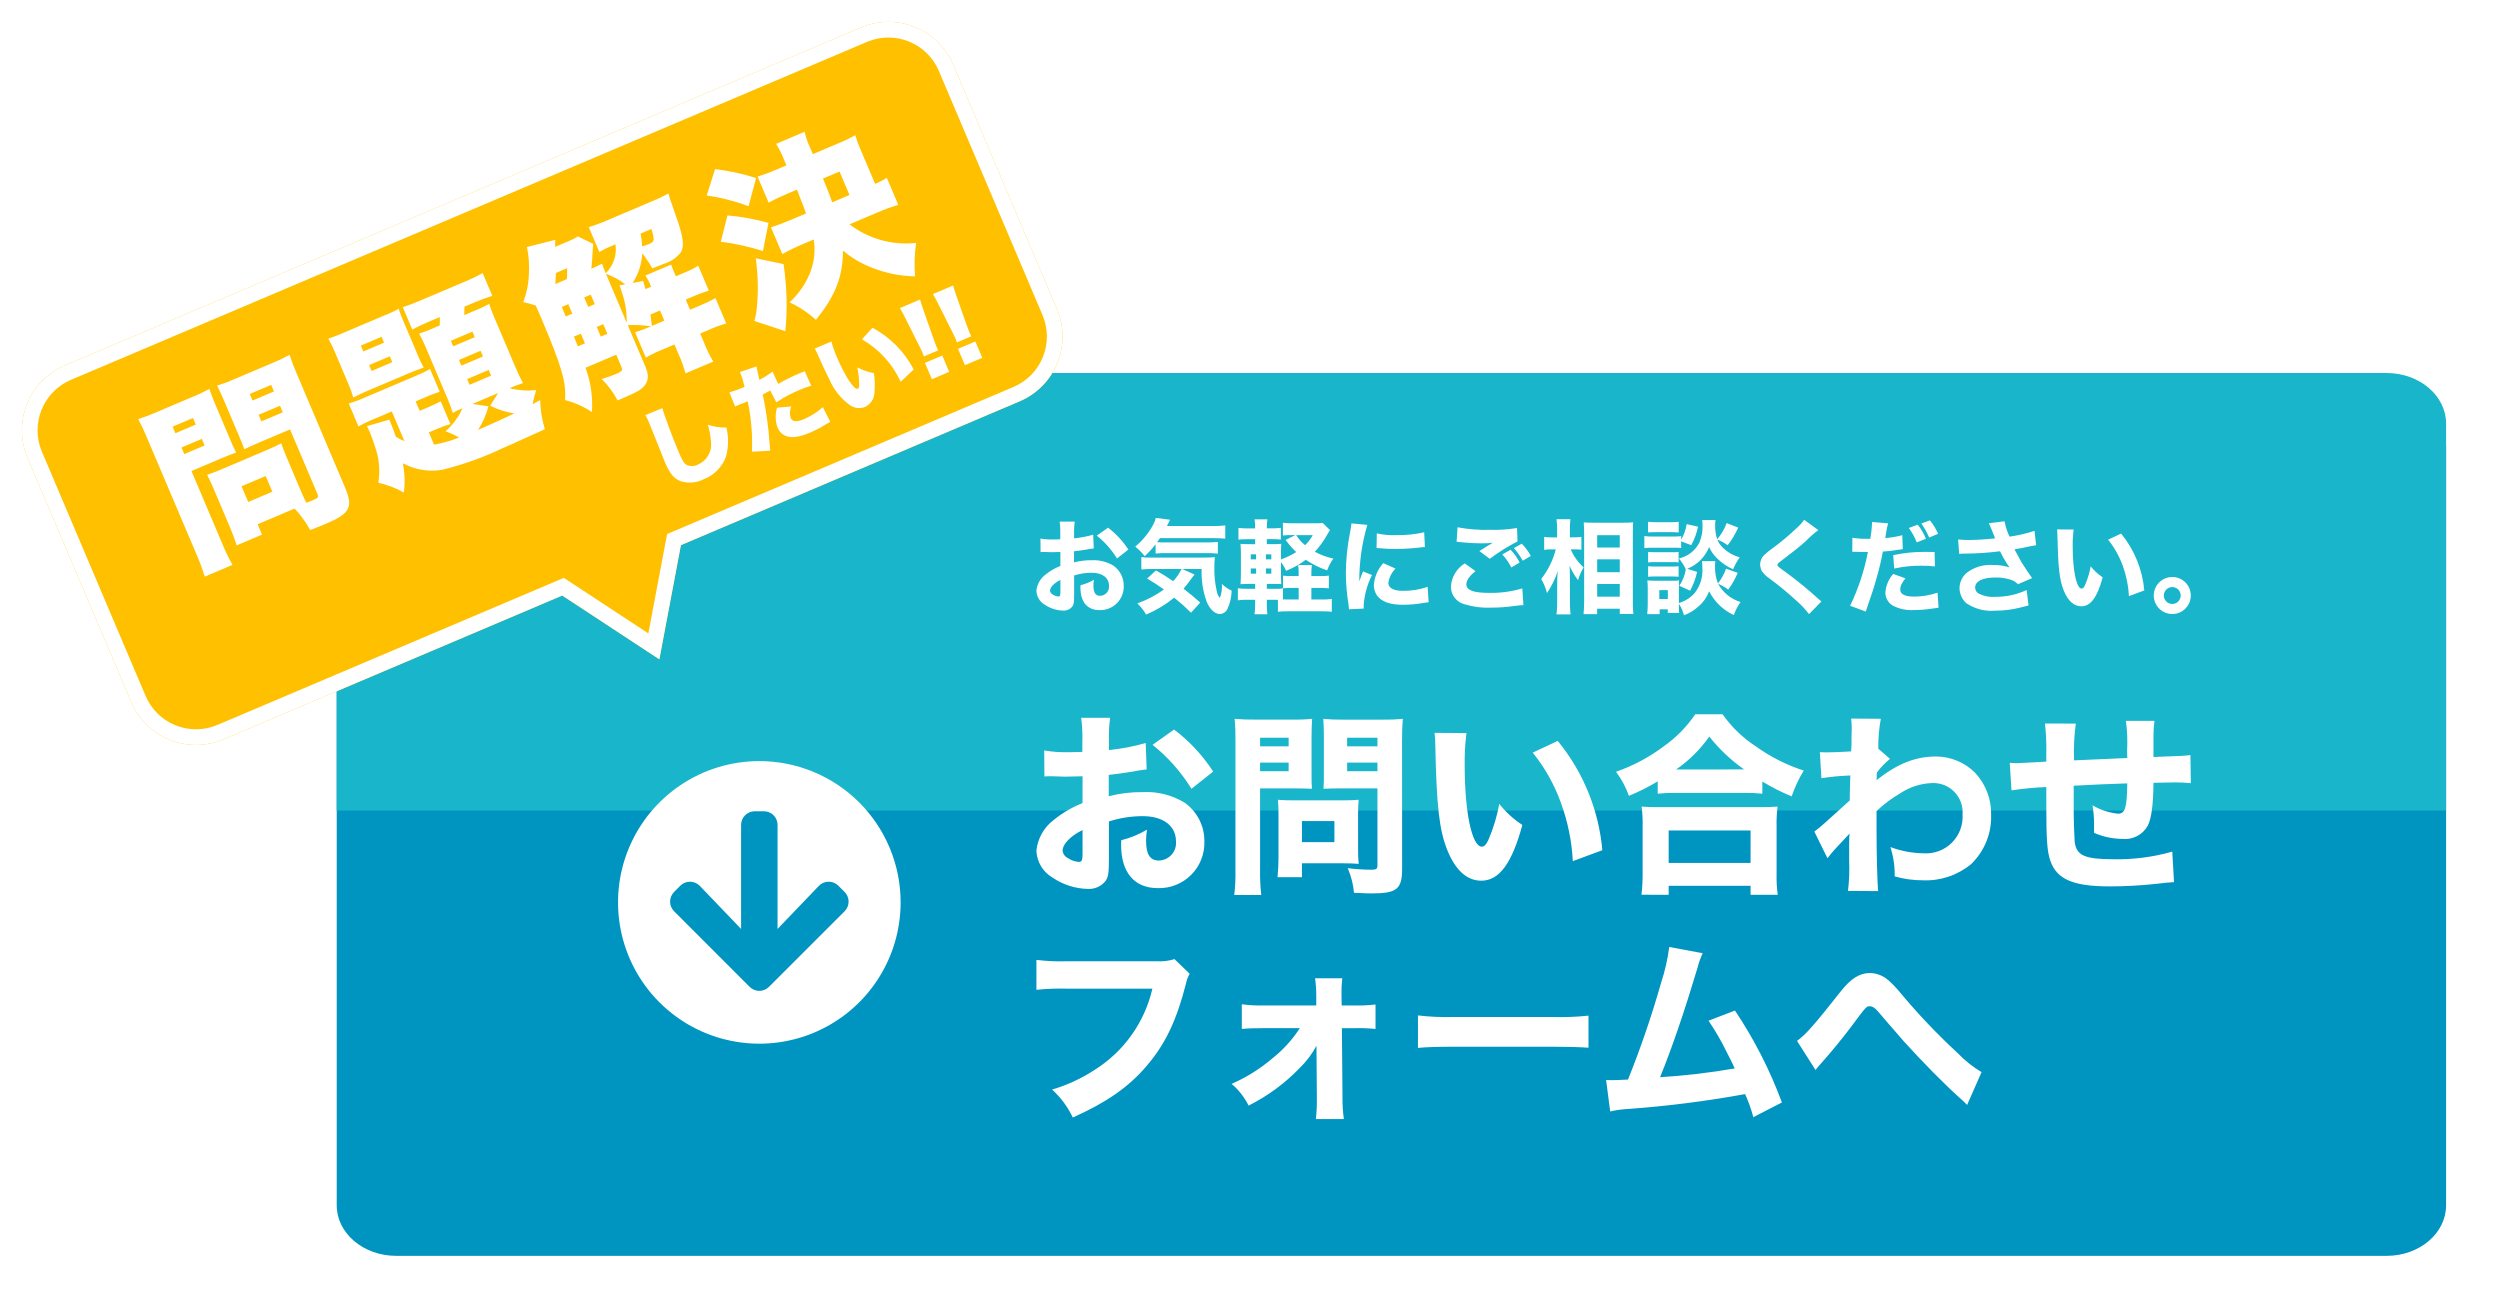 <svg width="320" height="167" viewBox="0 0 320 167" fill="none" xmlns="http://www.w3.org/2000/svg">
<g clip-path="url(#clip0_3_10)">
<g filter="url(#filter0_d_3_10)">
<path d="M50.706 47.748H305.494C309.695 47.748 313.1 50.648 313.1 54.219V151.278C313.1 154.852 309.695 157.749 305.494 157.749H50.706C46.505 157.748 43.1 154.848 43.1 151.277V54.219C43.1 50.648 46.505 47.748 50.706 47.748Z" fill="#0095C1"/>
</g>
<path fill-rule="evenodd" clip-rule="evenodd" d="M305.494 47.748H50.706C46.505 47.748 43.1 50.648 43.1 54.219V103.748H313.1V54.219C313.1 50.648 309.695 47.748 305.494 47.748Z" fill="#18B5CB"/>
<g filter="url(#filter1_d_3_10)">
<path d="M139.93 67.442C139.13 67.672 138.311 67.829 137.483 67.911V67.273C137.467 66.769 137.493 66.264 137.561 65.763H135.638C135.708 66.298 135.734 66.838 135.716 67.377V68.028C135.63 68.042 135.543 68.046 135.456 68.041C134.974 68.054 134.935 68.054 134.818 68.054C134.269 68.068 133.72 68.028 133.178 67.937L133.191 69.668C133.334 69.655 133.451 69.655 133.516 69.655H133.737C134.414 69.681 134.437 69.681 134.557 69.681C134.726 69.681 135.078 69.668 135.729 69.655V71.438C135.039 71.713 134.394 72.089 133.816 72.554C133.49 72.799 133.219 73.108 133.02 73.463C132.82 73.818 132.697 74.21 132.657 74.615C132.672 74.984 132.78 75.342 132.971 75.657C133.162 75.972 133.43 76.233 133.75 76.415C134.436 76.879 135.241 77.135 136.068 77.154C136.296 77.17 136.525 77.13 136.734 77.037C136.944 76.944 137.127 76.801 137.268 76.62C137.45 76.36 137.489 76.086 137.489 75.11V72.662C138.217 72.429 138.977 72.311 139.741 72.311C141.108 72.311 141.954 72.962 141.954 73.99C141.968 74.15 141.949 74.31 141.899 74.462C141.849 74.614 141.768 74.754 141.662 74.873C141.556 74.993 141.426 75.089 141.281 75.156C141.136 75.224 140.979 75.261 140.819 75.265C140.219 75.265 139.96 74.865 139.96 73.924C139.96 73.684 139.981 73.445 140.025 73.208C139.489 73.524 138.911 73.76 138.307 73.908C138.298 73.999 138.293 74.09 138.294 74.181C138.294 76.056 139.166 77.097 140.741 77.097C141.152 77.109 141.562 77.037 141.944 76.885C142.326 76.733 142.673 76.504 142.964 76.213C143.254 75.921 143.482 75.573 143.633 75.19C143.784 74.807 143.855 74.398 143.841 73.986C143.846 73.483 143.73 72.985 143.501 72.536C143.272 72.087 142.937 71.701 142.526 71.409C141.696 70.906 140.735 70.663 139.766 70.709C138.994 70.699 138.223 70.791 137.475 70.982V69.564C138.075 69.499 138.425 69.447 139.075 69.343C139.38 69.278 139.689 69.231 139.999 69.2L139.93 67.442ZM135.73 74.823C135.73 75.254 135.677 75.354 135.482 75.354C135.226 75.336 134.979 75.252 134.766 75.109C134.666 75.064 134.581 74.993 134.517 74.904C134.453 74.814 134.413 74.71 134.402 74.601C134.402 74.171 134.936 73.625 135.73 73.234V74.823ZM144.43 69.343C143.731 68.267 142.851 67.32 141.83 66.543L140.389 67.559C141.414 68.38 142.29 69.371 142.979 70.488L144.43 69.343ZM147.919 69.851C148.334 69.811 148.752 69.794 149.169 69.799H154.454C154.932 69.789 155.411 69.811 155.886 69.864V68.364C155.41 68.415 154.932 68.437 154.454 68.429H148.812C148.656 68.429 148.421 68.416 148.112 68.403C148.255 68.203 148.32 68.117 148.476 67.882H155.219C155.883 67.882 156.404 67.908 156.833 67.947V66.254C156.297 66.314 155.758 66.34 155.219 66.332H149.371C149.436 66.202 149.449 66.163 149.54 65.994C149.631 65.794 149.631 65.794 149.761 65.525L147.94 65.294C147.875 65.585 147.77 65.866 147.628 66.127C147.046 67.215 146.259 68.178 145.31 68.965C145.758 69.327 146.164 69.737 146.521 70.189C147.032 69.727 147.498 69.217 147.914 68.666L147.919 69.851ZM151.23 71.829C150.96 72.404 150.6 72.931 150.163 73.391C149.454 72.894 148.72 72.433 147.963 72.011L146.83 73.054C147.572 73.482 148.29 73.95 148.981 74.454C147.937 75.206 146.793 75.806 145.581 76.237C146.025 76.655 146.402 77.138 146.701 77.669C147.995 77.119 149.206 76.389 150.296 75.5C151.049 76.105 151.77 76.748 152.457 77.427L153.629 76.127C152.83 75.422 152.274 74.954 151.493 74.354C151.793 74.003 152.066 73.664 152.393 73.208C152.679 72.817 152.784 72.674 152.901 72.544L151.326 71.828H153.81C153.75 73.25 153.967 74.669 154.448 76.007C154.839 76.97 155.502 77.595 156.127 77.595C156.331 77.59 156.53 77.529 156.702 77.419C156.874 77.309 157.013 77.154 157.103 76.97C157.449 76.228 157.635 75.421 157.65 74.601C157.185 74.393 156.761 74.102 156.4 73.742C156.452 74.354 156.363 74.97 156.14 75.542C155.934 75.297 155.799 75 155.749 74.683C155.515 73.658 155.41 72.606 155.438 71.554C155.433 71.141 155.455 70.728 155.503 70.317C154.992 70.365 154.48 70.382 153.967 70.369H147.158C146.801 70.382 146.444 70.36 146.091 70.304V71.894C146.61 71.846 147.132 71.824 147.653 71.829H151.23ZM167.856 75.734V74.254H168.936C169.323 74.249 169.71 74.266 170.095 74.306V72.675C169.725 72.731 169.35 72.753 168.976 72.74H167.856V72.532C167.844 72.131 167.865 71.73 167.921 71.332H166.164C166.219 71.73 166.241 72.131 166.229 72.532V72.74H165.487C165.065 72.748 164.644 72.731 164.224 72.688V74.302C164.635 74.263 165.048 74.247 165.461 74.254H166.23V75.734H164.823C164.537 75.734 164.459 75.734 164.223 75.721V74.315C163.887 74.362 163.547 74.38 163.208 74.367H162.155V73.742H162.83C163.507 73.742 163.663 73.742 164.002 73.768C163.976 73.39 163.963 72.974 163.963 72.297V70.944C164.232 71.285 164.451 71.662 164.614 72.064C165.516 71.71 166.365 71.236 167.14 70.654C167.985 71.229 168.905 71.685 169.874 72.008C170.069 71.471 170.336 70.963 170.668 70.498C169.841 70.321 169.044 70.027 168.299 69.626C168.916 68.96 169.449 68.222 169.887 67.426C170.056 67.153 170.121 67.035 170.238 66.853L169.301 65.929C168.978 65.974 168.651 65.991 168.325 65.981H165.617C165.147 65.988 164.678 65.966 164.211 65.916V67.543C164.613 67.5 165.018 67.483 165.422 67.491H165.8L164.55 68.116C164.667 68.259 164.719 68.324 164.784 68.402C165.12 68.859 165.499 69.282 165.917 69.665C165.303 70.05 164.648 70.365 163.964 70.602V69.938C163.964 69.17 163.977 68.923 164.003 68.61C163.631 68.644 163.257 68.657 162.883 68.649H162.154V68.011H162.714C163.127 68.002 163.54 68.02 163.951 68.063V66.563C163.541 66.618 163.127 66.64 162.714 66.628H162.154C162.143 66.243 162.168 65.857 162.23 65.476H160.58C160.647 65.859 160.673 66.247 160.658 66.635H159.758C159.345 66.647 158.931 66.625 158.521 66.57V68.07C158.932 68.03 159.345 68.013 159.758 68.018H160.658V68.654H160.137C159.437 68.654 159.187 68.641 158.783 68.615C158.825 69.094 158.842 69.574 158.835 70.054V72.202C158.835 72.892 158.822 73.335 158.783 73.777C159.239 73.751 159.525 73.738 160.137 73.738H160.658V74.363H159.695C159.277 74.374 158.859 74.352 158.445 74.298V75.838C158.859 75.784 159.277 75.763 159.695 75.773H160.658V76.333C160.664 76.764 160.638 77.195 160.58 77.622H162.22C162.175 77.22 162.153 76.816 162.155 76.411V75.773H163.144C163.287 75.773 163.378 75.773 163.574 75.786V77.309C164.024 77.256 164.477 77.235 164.93 77.244H169.13C169.578 77.234 170.026 77.256 170.471 77.309V75.669C170.026 75.724 169.578 75.745 169.13 75.734H167.856ZM162.038 72.428V71.764H162.728V72.428H162.038ZM162.038 70.593V69.954H162.728V70.592L162.038 70.593ZM160.775 69.954V70.592H160.098V69.954H160.775ZM160.775 71.763V72.427H160.098V71.764L160.775 71.763ZM168.039 67.493C167.778 67.972 167.444 68.406 167.05 68.782C166.597 68.425 166.213 67.989 165.917 67.494L168.039 67.493ZM172.986 65.993C172.942 66.43 172.872 66.865 172.778 67.293C172.449 68.97 172.279 70.675 172.27 72.383C172.276 73.714 172.389 75.041 172.608 76.353C172.647 76.653 172.66 76.753 172.673 76.991L174.561 76.9C174.548 76.718 174.548 76.653 174.548 76.522C174.636 75.158 174.999 73.825 175.615 72.604L174.469 72.135L174.222 72.76C174.157 72.916 174.157 72.916 173.988 73.424C173.978 70.975 174.325 68.537 175.016 66.186L172.986 65.993ZM176.201 69.143C176.401 69.156 176.501 69.156 176.565 69.169C177.263 69.242 177.964 69.276 178.665 69.269C179.819 69.263 180.971 69.185 182.115 69.035C182.206 69.025 182.297 69.021 182.388 69.022L182.297 67.134C181.126 67.395 179.929 67.516 178.73 67.494C177.891 67.532 177.05 67.458 176.23 67.273L176.201 69.143ZM177.06 71.083C176.36 71.855 175.935 72.835 175.849 73.873C175.845 74.345 175.981 74.807 176.24 75.2C176.826 76.02 177.906 76.411 179.559 76.411C180.476 76.409 181.391 76.326 182.293 76.164C182.579 76.125 182.657 76.112 182.866 76.086L182.736 74.12C181.718 74.466 180.648 74.638 179.573 74.628C178.373 74.628 177.711 74.264 177.711 73.613C177.811 72.92 178.131 72.278 178.622 71.778L177.06 71.083ZM193.774 69.16C194.214 69.652 194.594 70.194 194.907 70.774L195.948 70.162C195.632 69.59 195.243 69.06 194.79 68.587L193.774 69.16ZM192.29 69.967C192.754 70.465 193.144 71.026 193.449 71.634L194.516 71.009C194.217 70.406 193.826 69.853 193.357 69.369L192.29 69.967ZM186.445 68.354C186.598 68.352 186.751 68.365 186.901 68.393C187.796 68.495 188.695 68.547 189.596 68.549C190.092 68.555 190.587 68.529 191.08 68.471C190.702 68.692 189.817 69.239 189.362 69.538L190.69 70.527C191.809 69.685 192.998 68.94 194.244 68.301L194.179 66.583C193.052 66.773 191.91 66.851 190.768 66.817C189.36 66.861 187.952 66.752 186.568 66.492L186.445 68.354ZM187.486 71.114C186.976 71.432 186.549 71.867 186.241 72.384C185.933 72.9 185.753 73.482 185.716 74.082C185.712 74.6 185.882 75.105 186.198 75.515C186.514 75.926 186.958 76.219 187.46 76.347C188.568 76.688 189.726 76.834 190.884 76.777C191.87 76.778 192.854 76.708 193.83 76.567C194.217 76.509 194.607 76.472 194.998 76.454L194.855 74.315C193.483 74.723 192.055 74.916 190.624 74.888C188.593 74.888 187.695 74.554 187.695 73.794C187.695 73.286 188.073 72.74 188.867 72.102L187.486 71.114ZM201.623 69.314C201.889 69.312 202.154 69.33 202.417 69.366V67.715C202.146 67.759 201.872 67.781 201.597 67.78H200.946V66.804C200.936 66.353 200.958 65.902 201.012 65.454H199.23C199.29 65.907 199.316 66.365 199.308 66.821V67.784H198.63C198.303 67.796 197.976 67.775 197.654 67.719V69.385C197.968 69.332 198.286 69.31 198.604 69.32H199.138C198.788 70.699 198.154 71.989 197.277 73.108C197.604 73.674 197.853 74.282 198.018 74.914C198.273 74.534 198.503 74.139 198.708 73.729C198.983 73.209 199.21 72.664 199.385 72.102C199.346 72.48 199.32 73.302 199.32 73.859V76.007C199.329 76.556 199.298 77.104 199.229 77.647H201.029C200.971 77.103 200.945 76.555 200.951 76.007V72.961C200.951 72.31 200.938 71.972 200.899 71.412C201.184 72.072 201.551 72.693 201.992 73.26C202.157 72.684 202.398 72.133 202.708 71.62C201.993 70.986 201.428 70.201 201.055 69.32L201.623 69.314ZM204.435 77.606V76.916H207.33V77.58H209.07C209.018 77.022 208.996 76.462 209.005 75.901V67.195C209.005 66.635 209.018 66.258 209.044 65.854C208.646 65.898 208.245 65.915 207.844 65.906H203.93C203.435 65.906 203.084 65.893 202.719 65.867C202.758 66.479 202.771 66.804 202.771 67.234V75.904C202.771 76.529 202.745 77.089 202.693 77.609L204.435 77.606ZM204.435 67.506H207.33V69.081H204.44L204.435 67.506ZM204.435 70.591H207.33V72.244H204.44L204.435 70.591ZM204.435 73.754H207.33V75.37H204.44L204.435 73.754ZM217.87 65.567C217.904 65.757 217.922 65.948 217.922 66.14C217.966 66.924 217.832 67.707 217.53 68.431C217.27 68.946 216.899 69.398 216.444 69.753C215.99 70.109 215.462 70.36 214.9 70.488C215.264 70.905 215.563 71.375 215.785 71.881C215.664 72.634 215.38 73.351 214.952 73.981L216.332 74.606C216.745 73.851 217.048 73.04 217.232 72.198L215.956 71.807C216.59 71.559 217.166 71.184 217.649 70.705C218.133 70.225 218.514 69.653 218.768 69.021C219.006 69.566 219.352 70.057 219.783 70.466C220.375 71.059 221.073 71.534 221.84 71.868C222.058 71.328 222.342 70.816 222.686 70.345C221.896 70.129 221.172 69.722 220.577 69.16C220.25 68.851 219.989 68.48 219.809 68.067C220.286 68.242 220.734 68.487 221.137 68.796C221.68 68.1 222.134 67.339 222.491 66.531L221.007 65.954C220.735 66.713 220.324 67.415 219.796 68.024C219.622 67.469 219.534 66.889 219.536 66.306C219.532 66.058 219.55 65.81 219.588 65.564L217.87 65.567ZM215.188 68.288L216.477 68.783C216.886 68.043 217.18 67.244 217.349 66.414L215.891 66.089C215.79 66.789 215.552 67.461 215.191 68.068V67.624C214.841 67.668 214.489 67.685 214.137 67.676H211.53C211.177 67.687 210.825 67.665 210.476 67.611V69.16C210.826 69.12 211.178 69.102 211.53 69.108H214.186C214.52 69.094 214.854 69.108 215.186 69.147L215.188 68.288ZM214.902 76.281C215.192 76.737 215.411 77.234 215.552 77.754C216.252 77.496 216.894 77.102 217.44 76.593C218.04 76.081 218.498 75.422 218.768 74.68C219.448 76.024 220.562 77.097 221.93 77.726C222.139 77.134 222.428 76.574 222.789 76.06C221.561 75.684 220.529 74.843 219.912 73.717C220.376 73.913 220.812 74.167 221.212 74.472C221.7 73.806 222.109 73.085 222.43 72.323L220.93 71.789C220.695 72.472 220.347 73.11 219.9 73.677C219.635 72.998 219.506 72.272 219.522 71.542C219.521 71.303 219.534 71.064 219.561 70.826H217.844C217.885 71.076 217.902 71.329 217.896 71.581C218.01 72.795 217.646 74.006 216.88 74.954C216.343 75.537 215.66 75.964 214.901 76.191V74.191C214.892 73.891 214.901 73.591 214.927 73.291C214.673 73.331 214.416 73.344 214.159 73.33H211.759C211.458 73.334 211.158 73.32 210.859 73.291C210.896 73.62 210.914 73.95 210.911 74.28V76.333C210.911 76.724 210.885 77.153 210.846 77.609H212.434V76.997H213.475V77.454H214.93C214.905 77.173 214.896 76.891 214.904 76.608L214.902 76.281ZM212.389 74.536H213.482V75.669H212.389V74.536ZM210.944 67.154C211.256 67.128 211.544 67.115 212.05 67.115H213.768C214.289 67.115 214.51 67.128 214.874 67.154V65.789C214.507 65.832 214.137 65.849 213.768 65.841H212.051C211.682 65.849 211.312 65.832 210.945 65.789L210.944 67.154ZM210.957 70.994C211.22 70.957 211.486 70.944 211.751 70.955H214.094C214.351 70.945 214.608 70.958 214.862 70.994V69.642C214.608 69.68 214.351 69.693 214.094 69.681H211.751C211.486 69.685 211.221 69.672 210.957 69.642V70.994ZM210.957 72.829C211.216 72.799 211.477 72.786 211.738 72.79H214.068C214.333 72.785 214.599 72.798 214.862 72.829V71.477C214.607 71.509 214.351 71.522 214.094 71.516H211.751C211.486 71.521 211.22 71.508 210.957 71.477V72.829ZM230.93 65.528C230.646 65.939 230.31 66.311 229.93 66.634C228.979 67.54 227.97 68.384 226.91 69.159C226.497 69.442 226.109 69.76 225.751 70.109C225.467 70.415 225.305 70.813 225.295 71.229C225.3 71.508 225.362 71.783 225.477 72.036C225.734 72.431 226.071 72.768 226.466 73.025C227.644 73.892 228.774 74.822 229.851 75.811C230.483 76.348 231.055 76.951 231.556 77.611L233.144 75.984C232.975 75.854 232.897 75.784 232.753 75.659C231.489 74.501 230.164 73.41 228.783 72.392C227.52 71.481 227.52 71.481 227.52 71.299C227.52 71.156 227.585 71.091 227.989 70.791C229.447 69.685 230.462 68.891 231.126 68.279C231.626 67.759 232.169 67.283 232.749 66.854L230.93 65.528ZM244.33 66.582C244.749 67.151 245.09 67.772 245.345 68.43L246.517 67.961C246.256 67.312 245.902 66.703 245.467 66.154L244.33 66.582ZM245.93 66.009C246.332 66.569 246.667 67.173 246.93 67.809L248.076 67.327C247.809 66.708 247.457 66.129 247.03 65.606L245.93 66.009ZM237.091 69.628H237.338L238.731 69.654H239.095C238.632 72.037 237.867 74.352 236.817 76.54L238.817 77.282C238.882 77.061 238.986 76.761 239.117 76.382C239.717 74.664 239.859 74.234 240.25 72.815C240.56 71.758 240.812 70.685 241.005 69.6C241.62 69.57 242.233 69.5 242.84 69.392C243.309 69.314 243.309 69.314 243.556 69.292L243.491 67.509C242.779 67.695 242.051 67.817 241.317 67.873C241.356 67.613 241.369 67.587 241.417 67.235C241.471 66.813 241.558 66.395 241.677 65.985L239.62 65.816V66.037C239.588 66.684 239.514 67.328 239.399 67.964H238.969C238.346 67.978 237.722 67.934 237.107 67.834L237.091 69.628ZM247.63 69.654C246.81 69.641 246.758 69.641 246.43 69.641C245.052 69.627 243.677 69.766 242.33 70.058L242.46 71.776C243.618 71.517 244.802 71.395 245.988 71.412C246.549 71.409 247.11 71.439 247.667 71.503L247.63 69.654ZM242.33 72.466C241.744 73.124 241.392 73.957 241.33 74.835C241.327 75.177 241.414 75.514 241.583 75.811C241.752 76.109 241.997 76.356 242.293 76.527C243.124 76.956 244.055 77.15 244.988 77.087C245.821 77.083 246.652 77.013 247.474 76.879C247.799 76.827 247.904 76.814 248.138 76.788L248.008 74.861C247.068 75.182 246.085 75.353 245.092 75.369C243.83 75.37 243.23 75.07 243.23 74.454C243.23 74.024 243.373 73.712 243.894 73.022L242.33 72.466ZM250.778 69.902C250.981 69.875 251.185 69.862 251.39 69.863C252.931 69.859 254.47 69.759 255.998 69.563C256.05 69.663 256.05 69.663 256.167 69.875C256.298 70.164 256.451 70.442 256.623 70.708C256.802 71.03 257.002 71.338 257.223 71.632C256.538 71.409 255.821 71.303 255.101 71.32C253.867 71.225 252.643 71.602 251.677 72.374C251.408 72.616 251.193 72.911 251.045 73.241C250.897 73.57 250.82 73.927 250.818 74.288C250.823 74.649 250.902 75.005 251.049 75.334C251.197 75.663 251.411 75.959 251.677 76.202C252.778 76.946 254.103 77.286 255.426 77.165C256.484 77.168 257.538 77.036 258.563 76.774L259.656 76.501L259.409 74.522C258.157 75.106 256.79 75.404 255.409 75.394C254.629 75.456 253.847 75.289 253.16 74.914C253.053 74.829 252.967 74.72 252.908 74.596C252.849 74.472 252.82 74.336 252.822 74.198C252.822 73.391 253.785 72.922 255.422 72.922C256.089 72.907 256.753 73.004 257.388 73.208C257.735 73.319 258.049 73.516 258.299 73.781L260.108 73C259.708 72.44 259.132 71.581 258.754 70.969C258.611 70.722 258.311 70.175 257.854 69.316C258.83 69.147 258.83 69.147 259.611 68.978C259.946 68.9 260.285 68.839 260.626 68.796L260.418 66.948C259.375 67.29 258.305 67.538 257.218 67.69C256.928 67.063 256.713 66.403 256.58 65.724L254.58 65.971C254.697 66.218 255.14 67.299 255.374 67.911C254.333 68.028 252.94 68.119 252.029 68.119C251.534 68.119 251.001 68.093 250.636 68.054L250.778 69.902ZM263.301 66.765C263.337 67.055 263.354 67.346 263.353 67.637C263.431 71.581 263.613 73.237 264.147 74.562C264.694 75.916 265.462 76.606 266.412 76.606C267.612 76.606 268.456 75.447 269.146 72.896C268.561 72.515 268.042 72.04 267.61 71.49C267.467 72.286 267.235 73.063 266.92 73.807C266.777 74.158 266.62 74.341 266.451 74.341C265.787 74.341 265.305 72.041 265.305 68.926C265.293 68.209 265.333 67.491 265.422 66.778L263.301 66.765ZM269.836 68.08C270.642 69.079 271.276 70.205 271.711 71.412C272.169 72.663 272.436 73.975 272.504 75.304L274.47 74.575C274.234 71.907 273.2 69.371 271.502 67.298L269.836 68.08ZM278.049 72.854C277.421 72.857 276.819 73.108 276.375 73.552C275.932 73.996 275.682 74.598 275.68 75.226C275.682 75.854 275.933 76.455 276.376 76.899C276.82 77.343 277.421 77.593 278.049 77.595C278.36 77.597 278.669 77.536 278.957 77.418C279.245 77.299 279.507 77.124 279.727 76.904C279.947 76.684 280.122 76.422 280.241 76.135C280.359 75.847 280.42 75.538 280.419 75.226C280.42 74.915 280.36 74.606 280.242 74.317C280.123 74.029 279.949 73.767 279.728 73.547C279.508 73.326 279.246 73.151 278.958 73.033C278.67 72.914 278.361 72.853 278.049 72.854ZM278.049 74.143C278.191 74.143 278.332 74.171 278.464 74.225C278.595 74.279 278.714 74.359 278.815 74.46C278.915 74.561 278.995 74.68 279.049 74.812C279.103 74.943 279.131 75.084 279.13 75.226C279.13 75.513 279.016 75.788 278.814 75.99C278.611 76.193 278.336 76.307 278.049 76.307C277.763 76.307 277.488 76.193 277.285 75.99C277.083 75.788 276.969 75.513 276.969 75.226C276.969 75.085 276.996 74.944 277.051 74.813C277.105 74.682 277.184 74.562 277.285 74.462C277.385 74.362 277.504 74.282 277.635 74.228C277.767 74.174 277.907 74.146 278.049 74.146V74.143Z" fill="white"/>
</g>
<path d="M71.966 76.227L28.604 94.636C26.406 95.569 23.927 95.591 21.712 94.696C19.498 93.802 17.73 92.064 16.796 89.866L3.519 58.592C2.586 56.393 2.564 53.914 3.458 51.7C4.353 49.485 6.091 47.717 8.289 46.783L110.203 3.517C112.402 2.584 114.881 2.562 117.095 3.456C119.31 4.351 121.078 6.089 122.011 8.287L135.288 39.561C136.222 41.76 136.243 44.239 135.349 46.453C134.454 48.668 132.717 50.436 130.518 51.369L87.157 69.778L84.398 84.395L71.966 76.227Z" fill="#FFC000"/>
<path d="M82.988 81.075L85.389 68.354L129.736 49.527C131.445 48.8 132.795 47.424 133.49 45.703C134.186 43.981 134.17 42.053 133.446 40.343L120.169 9.069C119.442 7.361 118.066 6.011 116.344 5.315C114.623 4.619 112.695 4.635 110.985 5.359L9.071 48.626C7.363 49.353 6.013 50.729 5.317 52.45C4.621 54.172 4.637 56.099 5.361 57.809L18.638 89.084C19.366 90.792 20.741 92.142 22.463 92.838C24.185 93.533 26.112 93.518 27.822 92.794L72.169 73.967L82.988 81.075ZM84.398 84.395L71.965 76.228L28.604 94.636C26.406 95.569 23.927 95.591 21.712 94.696C19.498 93.802 17.73 92.064 16.796 89.866L3.519 58.592C2.586 56.393 2.564 53.914 3.458 51.7C4.353 49.485 6.091 47.717 8.289 46.783L110.203 3.517C112.402 2.584 114.881 2.562 117.095 3.456C119.31 4.351 121.078 6.089 122.011 8.287L135.288 39.561C136.222 41.76 136.243 44.239 135.349 46.453C134.454 48.668 132.717 50.436 130.518 51.369L87.157 69.778L84.398 84.395Z" fill="white"/>
<g filter="url(#filter2_d_3_10)">
<path d="M36.663 57.473C36.345 56.722 36.16 56.227 36.008 55.744C35.452 56.032 34.998 56.251 34.246 56.57L28.304 59.093C27.575 59.402 27.057 59.596 26.508 59.776C26.759 60.244 27.004 60.761 27.297 61.45L29.463 66.553C29.8 67.348 30.056 68.074 30.29 68.809L33.541 67.429L32.978 66.103L37.706 64.097C38.489 64.922 39.161 65.847 39.704 66.847C41.247 66.244 41.446 66.159 41.689 66.056C44.826 64.725 45.238 63.924 44.14 61.339L38.036 46.957C37.67 46.129 37.348 45.283 37.068 44.422C36.358 44.81 35.626 45.157 34.876 45.461L30.078 47.498C29.332 47.831 28.566 48.12 27.786 48.362C28.092 48.962 28.377 49.571 28.705 50.344L30.487 54.542C30.928 55.58 31.097 55.978 31.268 56.505C31.745 56.276 32.398 55.973 33.061 55.691L37.126 53.966L40.614 62.184C40.802 62.626 40.738 62.731 40.145 62.983C39.836 63.114 39.593 63.218 39.208 63.355C39.045 63.033 38.779 62.468 38.507 61.827L36.663 57.473ZM31.971 49.427L34.71 48.265L35.066 49.104L32.327 50.267L31.971 49.427ZM33.104 52.097L35.843 50.934L36.2 51.774L33.46 52.936L33.104 52.097ZM30.916 61.243L34.008 59.93L34.862 61.941L31.769 63.253L30.916 61.243ZM24.508 59.292L28.392 57.643C29.037 57.369 29.639 57.14 30.223 56.918C29.902 56.299 29.615 55.664 29.362 55.015L27.581 50.817C27.224 49.978 27.031 49.46 26.794 48.779C26.078 49.174 25.339 49.524 24.579 49.827L19.962 51.787C19.222 52.115 18.464 52.401 17.692 52.642C18.124 53.456 18.515 54.291 18.862 55.144L25.072 69.772C25.515 70.76 25.894 71.775 26.205 72.811L29.755 71.304C29.231 70.366 28.768 69.396 28.369 68.399L24.508 59.292ZM22.098 53.614L24.701 52.509L25.057 53.348L22.45 54.455L22.098 53.614ZM23.231 56.283L25.834 55.178L26.19 56.018L23.583 57.124L23.231 56.283ZM51.769 55.468C51.38 55.32 51.009 55.127 50.665 54.894C50.435 54.231 50.328 53.916 50.149 53.496C49.971 53.076 49.954 53.036 49.843 52.713L46.963 53.545C47.098 53.8 47.203 53.986 47.27 54.145C47.589 54.896 47.994 56.106 48.166 56.684C48.562 58.018 48.65 59.425 48.425 60.798C49.572 61.044 50.673 61.465 51.692 62.044C51.857 60.797 51.813 59.531 51.562 58.298C53.098 59.128 54.867 59.423 56.589 59.136C59.251 58.484 61.838 57.561 64.31 56.38C64.954 56.107 64.954 56.107 67.75 54.842C69.089 54.247 69.742 53.944 69.742 53.944C69.373 52.731 69.171 51.473 69.142 50.205C68.674 50.456 68.363 50.645 68.176 50.746C68.284 50.132 68.437 49.527 68.633 48.935C67.489 49.054 66.333 48.971 65.218 48.69C65.781 48.438 66.358 48.219 66.947 48.034C66.587 47.373 66.262 46.692 65.973 45.997L63.291 39.678C62.972 38.927 62.779 38.41 62.615 37.901C62.055 38.214 61.474 38.486 60.876 38.718L59.422 39.335C59.435 38.938 59.453 38.488 59.457 38.251L60.804 37.679C61.527 37.371 62.265 37.101 63.016 36.871L61.779 33.955C60.978 34.396 60.153 34.79 59.307 35.134L54.09 37.349C53.007 37.808 52.313 38.077 51.554 38.316L52.773 41.188C53.43 40.831 54.17 40.487 54.899 40.177L56.291 39.587C56.306 39.945 56.302 40.303 56.278 40.661L55.438 41.017C54.856 41.287 54.257 41.516 53.643 41.701C53.951 42.246 54.226 42.808 54.466 43.385L57.34 50.157C57.581 50.708 57.786 51.274 57.952 51.853C58.358 51.626 58.776 51.422 59.205 51.242C58.704 52.379 57.958 53.39 57.02 54.203C57.624 54.42 58.21 54.686 58.77 54.999C57.735 55.415 56.66 55.722 55.562 55.917L54.895 54.345L55.822 53.951C56.417 53.689 57.027 53.466 57.651 53.284L56.413 50.368C55.835 50.665 55.403 50.875 54.652 51.194L53.72 51.589L53.205 50.374L54.243 49.933C54.905 49.629 55.586 49.366 56.281 49.146L55.044 46.23C54.517 46.537 53.969 46.806 53.404 47.035L46.754 49.857C46.068 50.17 45.361 50.434 44.638 50.647L45.885 53.585C46.541 53.214 47.222 52.889 47.923 52.611L50.154 51.664L51.769 55.468ZM60.464 50.708L63.756 49.311L62.75 50.933C63.718 51.424 64.757 51.758 65.83 51.924C64.293 52.655 62.673 53.394 61.193 54.023C61.793 53.095 62.242 52.077 62.521 51.008L60.464 50.708ZM57.709 42.621L60.471 41.449L60.771 42.156L58.01 43.328L57.709 42.621ZM58.75 45.074L61.512 43.901L61.821 44.63L59.06 45.803L58.75 45.074ZM59.791 47.526L62.553 46.354L62.862 47.083L60.101 48.255L59.791 47.526ZM44.534 48.006C44.81 48.611 45.039 49.237 45.22 49.878C45.886 49.543 46.363 49.315 47.07 49.015L52.328 46.783C53.035 46.483 53.534 46.297 54.234 46.052C53.91 45.48 53.63 44.884 53.398 44.269L51.757 40.403C51.472 39.793 51.231 39.163 51.036 38.519C50.427 38.859 49.794 39.154 49.142 39.401L43.932 41.612C43.311 41.891 42.674 42.135 42.026 42.343C42.357 42.93 42.651 43.537 42.906 44.16L44.534 48.006ZM46.186 43.237L48.837 42.112L49.156 42.863L46.505 43.988L46.186 43.237ZM47.246 45.733L49.897 44.608L50.215 45.359L47.564 46.484L47.246 45.733ZM73.963 29.256C73.646 29.478 73.303 29.66 72.942 29.798L71.064 30.595C71.059 30.154 71.057 30.025 71.077 29.703L67.446 30.619C67.685 31.74 67.77 32.888 67.699 34.031C67.667 35.278 67.421 36.51 66.972 37.673C67.514 37.782 68.048 37.929 68.57 38.111C68.827 38.654 68.949 38.941 69.335 39.851C71.923 45.948 72.496 47.973 72.319 50.208C73.549 50.52 74.716 51.04 75.77 51.746C75.894 49.818 75.614 47.886 74.948 46.072L78.88 44.403L79.576 46.041C79.735 46.417 79.587 46.558 78.725 46.924C78.372 47.074 77.801 47.264 77.021 47.517C77.839 48.313 78.523 49.237 79.047 50.251L79.953 49.866C81.654 49.144 82.269 48.752 82.629 48.187C83.035 47.545 83.021 46.899 82.571 45.839L80.356 40.622C81.353 40.568 82.352 40.617 83.339 40.768C82.672 41.064 81.987 41.318 81.289 41.529L82.668 44.777C83.33 44.386 84.022 44.049 84.738 43.768L86.329 43.093L86.863 44.352C87.224 45.14 87.518 45.957 87.743 46.794L91.3 45.284C90.853 44.542 90.47 43.762 90.155 42.955L89.62 41.695L90.769 41.208C91.476 40.882 92.209 40.615 92.959 40.408L91.58 37.161C90.899 37.535 90.197 37.87 89.477 38.163L88.328 38.65L87.775 37.347L88.857 36.887C89.465 36.617 90.091 36.388 90.73 36.201L89.376 33.012C88.812 33.367 88.213 33.665 87.59 33.901L86.507 34.361C86.244 33.742 86.104 33.411 85.901 32.871L82.609 34.268C82.907 34.717 83.155 35.198 83.348 35.702L82.619 36.011C82.513 35.639 82.416 35.289 82.329 34.961L80.98 35.221C81.719 34.083 82.142 32.77 82.206 31.415C82.684 32.025 83.115 32.67 83.495 33.345C84.309 33.051 84.618 32.92 84.927 32.789C85.801 32.538 86.575 32.019 87.14 31.306C87.589 30.573 87.48 29.467 86.754 27.325C85.705 24.302 85.705 24.302 85.556 23.766C84.955 24.104 84.333 24.404 83.695 24.665L77.841 27.15C77.035 27.509 76.208 27.817 75.364 28.071L76.714 31.252C77.299 30.918 77.906 30.624 78.531 30.372L78.773 30.269C78.878 30.888 78.835 31.523 78.647 32.122C78.442 32.826 78.058 33.466 77.532 33.977C77.278 33.381 77.197 33.128 77.06 32.743C76.725 32.938 76.372 33.088 75.696 33.4C75.758 32.748 75.837 31.828 75.855 31.195C75.865 30.869 75.893 30.544 75.937 30.221L73.963 29.256ZM77.558 34.04C78.447 34.361 79.281 34.816 80.034 35.388L79.283 35.524L79.386 35.767C79.645 36.471 79.855 37.192 80.015 37.924C80.164 38.712 80.233 39.513 80.221 40.314L77.558 34.04ZM83.367 28.315C83.551 28.754 83.653 29.223 83.668 29.699C83.651 29.915 83.484 30.064 83.086 30.233C82.888 30.317 82.569 30.427 82.206 30.555C82.171 29.998 82.102 29.444 81.997 28.896L83.367 28.315ZM71.078 35.357C71.111 34.821 71.146 34.597 71.155 33.942L72.591 33.332C72.605 33.798 72.594 34.264 72.558 34.728L71.078 35.357ZM73.968 43.333L73.465 42.087L74.349 41.712L74.874 42.949L73.968 43.333ZM77.742 41.731L76.906 42.086L76.381 40.849L77.221 40.492L77.742 41.731ZM76.129 37.931L75.293 38.286L74.778 37.071L75.617 36.715L76.129 37.931ZM72.742 37.935L73.257 39.151L72.421 39.505L71.906 38.29L72.742 37.935ZM83.44 40.721C83.352 39.898 83.305 39.605 83.263 39.258L84.481 38.74L85.034 40.044L83.44 40.721ZM112.294 26.204C113.169 25.825 114.066 25.497 114.979 25.221L113.516 21.775C113.031 22.059 112.531 22.315 112.017 22.542L110.102 18.031C109.853 17.474 109.646 16.9 109.482 16.313C108.802 16.691 108.1 17.026 107.378 17.315L104.042 18.731L103.667 17.847C103.369 17.214 103.14 16.551 102.983 15.869L99.338 17.416C99.725 18.036 100.055 18.69 100.324 19.37L100.662 20.166L99.535 20.644C98.699 21.013 97.843 21.333 96.97 21.602L98.386 24.938C99.042 24.581 99.819 24.2 100.857 23.759L102.006 23.271C102.953 25.685 102.953 25.685 103.171 26.323L101.381 27.082C100.277 27.551 99.463 27.844 98.683 28.097L100.137 31.521C100.982 31.047 101.854 30.624 102.75 30.256L104.164 29.655C104.4 31.165 104.207 32.711 103.607 34.116C103.028 35.48 102.158 36.702 101.059 37.696C102.293 38.268 103.433 39.025 104.437 39.942C106.937 36.874 107.904 34.351 107.894 31.071C109.02 32.024 110.302 32.776 111.684 33.294C113.418 33.975 115.26 34.341 117.123 34.375C117.01 32.947 117.056 31.511 117.26 30.093C114.22 30.43 111.167 29.576 108.741 27.713L112.294 26.204ZM106.525 24.899C106.095 23.7 105.848 23.048 105.342 21.855L107.459 20.956L108.734 23.961L106.525 24.899ZM90.459 24.027C92.291 24.282 94.088 24.744 95.815 25.404L96.779 21.788C95.069 21.235 93.309 20.855 91.525 20.65L90.459 24.027ZM92.264 29.936C94.094 30.174 95.9 30.576 97.659 31.139L98.364 27.529C96.649 27.044 94.891 26.725 93.115 26.576L92.264 29.936ZM96.736 32.057C97.034 34.187 97.077 36.345 96.866 38.485C96.82 39.026 96.715 39.56 96.552 40.078L100.524 41.391C100.802 38.53 100.725 35.647 100.295 32.805L96.736 32.057Z" fill="white"/>
</g>
<g filter="url(#filter3_d_3_10)">
<path d="M82.604 52.13C82.763 52.391 82.9 52.664 83.015 52.947C83.198 53.377 83.621 54.436 84.073 55.561C84.96 57.805 84.96 57.805 85.082 58.092C85.738 59.638 86.248 60.256 87.136 60.596C88.104 60.899 89.152 60.81 90.055 60.348C90.713 60.102 91.311 59.716 91.805 59.216C92.3 58.716 92.68 58.115 92.92 57.455C93.26 56.238 93.28 54.954 92.98 53.727C92.172 53.74 91.368 53.619 90.599 53.369C90.823 54.077 90.959 54.81 91.004 55.552C91.082 56.151 90.962 56.76 90.662 57.284C90.363 57.809 89.9 58.222 89.344 58.46C89.113 58.586 88.854 58.654 88.59 58.656C88.326 58.659 88.065 58.598 87.831 58.477C87.52 58.256 87.332 57.945 86.863 56.841C86.081 55 84.96 51.99 84.786 51.243L82.604 52.13ZM98.891 46.573C98.354 46.966 97.79 47.319 97.201 47.629C97.061 47.023 96.992 46.675 96.975 46.604C96.909 46.373 96.866 46.137 96.845 45.898L94.713 46.621L94.784 46.786C95.002 47.35 95.175 47.93 95.303 48.521L95.086 48.614C94.526 48.856 93.949 49.058 93.36 49.216L94.093 51.034C94.173 50.99 94.257 50.95 94.342 50.915L94.452 50.868C94.937 50.689 95.173 50.601 95.527 50.451L95.704 50.376C96.157 52.492 96.34 54.657 96.249 56.82L98.594 56.693C98.558 56.395 98.558 56.395 98.51 55.79C98.38 54.164 98.343 53.892 98.207 52.803C98.028 51.523 97.88 50.621 97.627 49.503C97.96 49.336 98.088 49.269 98.594 48.985L99.368 50.502C100.305 49.868 101.306 49.334 102.355 48.909C102.835 48.694 103.329 48.515 103.835 48.372L103.009 46.519C102.773 46.607 102.544 46.703 102.463 46.738C101.476 47.132 100.521 47.603 99.606 48.146L98.891 46.573ZM99.46 51.18C99.214 52.001 99.231 52.878 99.508 53.689C100.099 55.081 101.477 55.317 103.642 54.398C104.363 54.091 105.058 53.726 105.721 53.307C105.972 53.161 106.071 53.107 106.278 52.992L105.325 51.116C104.605 51.754 103.786 52.273 102.901 52.653C101.973 53.047 101.417 52.996 101.202 52.488C101.057 52.007 101.087 51.491 101.287 51.031L99.46 51.18ZM104.289 43.617C104.427 43.865 104.553 44.121 104.666 44.382C105.34 45.908 105.778 46.817 106.161 47.567C106.714 48.862 107.603 49.985 108.737 50.819C109.017 51.031 109.347 51.167 109.695 51.215C110.044 51.262 110.398 51.22 110.725 51.092C111.075 50.925 111.372 50.665 111.584 50.341C111.796 50.016 111.914 49.64 111.926 49.252C112.007 48.423 111.985 47.588 111.861 46.764C111.12 46.624 110.405 46.374 109.738 46.023C109.881 46.732 109.96 47.453 109.975 48.177C109.986 48.511 109.926 48.707 109.804 48.758C109.344 48.953 108.194 47.238 107.144 44.764C106.85 44.098 106.606 43.412 106.412 42.711L104.289 43.617ZM110.324 42.437C112.508 43.679 114.245 45.578 115.287 47.865L116.955 46.297C115.775 44.022 113.934 42.159 111.674 40.951L110.324 42.437ZM120.097 43.842C120.013 43.687 119.937 43.527 119.869 43.365C119.794 43.188 119.697 42.929 119.532 42.478L118.268 38.886C118.059 38.271 117.895 37.793 117.767 37.339L115.19 38.433C115.38 38.757 115.688 39.33 115.956 39.868L117.661 43.272C117.987 43.916 117.987 43.916 118.038 44.038C118.123 44.228 118.197 44.423 118.26 44.621L120.097 43.842ZM121.498 46.597L120.61 44.506L118.393 45.447L119.281 47.538L121.498 46.597ZM124.324 42.047C124.24 41.892 124.164 41.733 124.096 41.571C124.021 41.394 123.924 41.135 123.759 40.684L122.495 37.092C122.286 36.477 122.122 35.999 121.994 35.545L119.417 36.639C119.607 36.962 119.915 37.535 120.183 38.074L121.888 41.478C122.214 42.122 122.214 42.122 122.265 42.243C122.35 42.434 122.424 42.628 122.487 42.827L124.324 42.047ZM125.732 44.8L124.844 42.709L122.624 43.651L123.512 45.742L125.732 44.8Z" fill="white"/>
</g>
<g filter="url(#filter4_d_3_10)">
<path d="M146.651 94.106C145.113 94.547 143.538 94.849 141.945 95.007V93.779C141.914 92.81 141.965 91.84 142.095 90.879H138.39C138.524 91.907 138.574 92.944 138.54 93.98V95.234C138.375 95.26 138.207 95.268 138.04 95.26C137.114 95.284 137.04 95.284 136.813 95.284C135.757 95.31 134.701 95.234 133.659 95.059L133.684 98.388C133.959 98.364 134.184 98.364 134.31 98.364H134.736C136.036 98.413 136.088 98.413 136.313 98.413C136.638 98.413 137.313 98.388 138.566 98.364V101.793C137.24 102.321 136.001 103.046 134.89 103.944C134.264 104.412 133.743 105.006 133.359 105.687C132.974 106.367 132.736 107.121 132.658 107.899C132.688 108.605 132.896 109.293 133.264 109.897C133.632 110.501 134.147 111.003 134.761 111.354C136.079 112.245 137.625 112.74 139.216 112.78C139.654 112.808 140.092 112.73 140.493 112.551C140.894 112.372 141.245 112.099 141.516 111.754C141.866 111.254 141.942 110.728 141.942 108.854V104.144C143.341 103.695 144.802 103.467 146.272 103.468C148.9 103.468 150.527 104.72 150.527 106.697C150.554 107.003 150.519 107.311 150.422 107.603C150.326 107.894 150.171 108.163 149.967 108.393C149.763 108.623 149.515 108.808 149.236 108.938C148.958 109.069 148.656 109.14 148.349 109.15C147.198 109.15 146.697 108.374 146.697 106.572C146.696 106.11 146.738 105.649 146.822 105.195C145.793 105.803 144.682 106.258 143.522 106.547C143.504 106.721 143.495 106.897 143.497 107.073C143.497 110.673 145.174 112.68 148.203 112.68C148.994 112.702 149.78 112.563 150.515 112.27C151.25 111.977 151.917 111.537 152.475 110.976C153.033 110.416 153.47 109.747 153.76 109.011C154.05 108.275 154.186 107.488 154.16 106.698C154.171 105.729 153.946 104.772 153.506 103.908C153.066 103.045 152.423 102.302 151.632 101.742C150.037 100.772 148.189 100.302 146.325 100.39C144.84 100.369 143.358 100.546 141.919 100.916V98.188C143.07 98.062 143.746 97.963 144.998 97.761C145.585 97.636 146.178 97.545 146.775 97.487L146.651 94.106ZM138.565 108.3C138.565 109.126 138.465 109.326 138.089 109.326C137.596 109.289 137.122 109.125 136.712 108.85C136.521 108.762 136.356 108.625 136.233 108.454C136.11 108.283 136.034 108.083 136.012 107.874C136.012 107.048 137.038 105.997 138.565 105.246V108.3ZM155.29 97.76C153.944 95.691 152.25 93.871 150.284 92.379L147.527 94.335C149.498 95.912 151.183 97.817 152.508 99.966L155.29 97.76ZM161.29 99.913H165.75C166.501 99.913 167.227 99.939 167.928 99.963C167.878 99.438 167.878 98.987 167.878 97.736V93.335C167.878 92.359 167.903 91.835 167.953 91.007C167.105 91.093 166.252 91.126 165.4 91.106H160.59C159.738 91.121 158.885 91.088 158.037 91.007C158.118 91.956 158.152 92.908 158.137 93.861V110.327C158.16 111.405 158.109 112.484 157.987 113.556H161.441C161.32 112.492 161.269 111.422 161.29 110.352V99.913ZM161.29 93.434H164.945V94.534H161.29V93.434ZM161.29 96.614H164.945V97.713H161.29V96.614ZM179.463 93.814C179.463 92.537 179.488 91.814 179.563 91.013C178.715 91.095 177.862 91.129 177.01 91.114H171.933C171.081 91.129 170.228 91.096 169.38 91.013C169.43 91.74 169.455 92.413 169.455 93.341V97.734C169.455 98.885 169.455 99.335 169.405 99.963C169.981 99.938 170.805 99.912 171.583 99.912H176.314V109.727C176.314 110.227 176.189 110.327 175.514 110.327C174.511 110.316 173.509 110.25 172.514 110.127C172.942 111.13 173.212 112.194 173.314 113.281C174.991 113.356 175.241 113.356 175.592 113.356C178.792 113.356 179.472 112.805 179.472 110.202L179.463 93.814ZM172.433 93.434H176.313V94.534H172.433V93.434ZM172.433 96.614H176.313V97.713H172.433V96.614ZM173.833 103.197C173.833 102.421 173.858 101.897 173.908 101.37C173.357 101.42 172.782 101.445 171.931 101.445H165.5C164.7 101.445 164.148 101.42 163.573 101.37C163.623 101.921 163.648 102.496 163.648 103.222V108.825C163.647 109.644 163.605 110.463 163.522 111.279H166.651V109.501H172.033C172.784 109.501 173.285 109.526 173.91 109.576C173.854 108.977 173.829 108.376 173.835 107.776L173.833 103.197ZM166.649 104.097H170.804V106.797H166.651L166.649 104.097ZM183.622 92.805C183.691 93.361 183.724 93.921 183.722 94.481C183.872 102.067 184.222 105.246 185.249 107.799C186.3 110.399 187.777 111.729 189.604 111.729C191.904 111.729 193.534 109.501 194.861 104.595C193.736 103.862 192.738 102.95 191.907 101.895C191.631 103.425 191.186 104.919 190.58 106.351C190.305 107.027 190.004 107.377 189.68 107.377C188.403 107.377 187.48 102.946 187.48 96.963C187.458 95.583 187.533 94.203 187.705 92.834L183.622 92.805ZM196.19 95.335C197.739 97.255 198.955 99.421 199.79 101.743C200.672 104.146 201.188 106.669 201.32 109.226L205.1 107.826C204.645 102.694 202.655 97.819 199.39 93.835L196.19 95.335ZM212.19 100.592C212.939 100.517 213.691 100.483 214.443 100.492H223.279C224.047 100.479 224.815 100.512 225.579 100.592V99.034C226.778 99.767 228.034 100.403 229.334 100.935C229.723 99.779 230.242 98.672 230.882 97.635C228.688 96.927 226.619 95.881 224.749 94.534C223.08 93.45 221.634 92.055 220.49 90.427H216.99C215.906 92.027 214.541 93.418 212.96 94.531C211.104 95.924 209.043 97.022 206.852 97.785C207.553 98.724 208.109 99.762 208.504 100.865C209.779 100.348 211.01 99.729 212.184 99.013L212.19 100.592ZM214.543 97.492C216.197 96.35 217.635 94.924 218.79 93.281C220.063 94.892 221.564 96.308 223.246 97.486L214.543 97.492ZM213.59 113.535V112.38H224.074V113.535H227.553C227.429 112.647 227.379 111.752 227.403 110.857V104.77C227.383 103.925 227.425 103.08 227.528 102.242C226.928 102.292 226.301 102.317 225.25 102.317H212.409C211.358 102.317 210.709 102.292 210.131 102.242C210.232 103.08 210.274 103.925 210.256 104.77V110.828C210.264 111.73 210.214 112.632 210.106 113.528L213.59 113.535ZM213.59 105.3H224.074V109.455H213.59V105.3ZM233.916 108.855C234.237 108.428 234.579 108.019 234.942 107.628C235.868 106.652 235.868 106.652 236.742 105.701C236.717 106.001 236.692 106.427 236.692 107.153V109.181C236.747 110.467 236.697 111.757 236.542 113.036L240.397 113.061C240.297 111.861 240.197 108.58 240.197 105.251V102.818C241.106 101.953 242.113 101.197 243.197 100.565C244.386 99.764 245.771 99.305 247.202 99.237C247.74 99.198 248.281 99.275 248.787 99.463C249.292 99.652 249.751 99.948 250.132 100.331C250.512 100.714 250.805 101.175 250.991 101.681C251.177 102.188 251.25 102.729 251.207 103.268C251.247 103.931 251.145 104.595 250.909 105.216C250.672 105.837 250.306 106.401 249.835 106.87C249.364 107.339 248.799 107.702 248.176 107.935C247.554 108.169 246.889 108.267 246.226 108.224C244.772 108.202 243.333 107.932 241.971 107.424C242.36 108.636 242.546 109.905 242.522 111.179C243.703 111.515 244.924 111.683 246.152 111.679C248.391 111.771 250.585 111.03 252.31 109.601C253.144 108.795 253.802 107.825 254.241 106.752C254.681 105.679 254.893 104.527 254.863 103.368C254.928 101.348 254.19 99.386 252.81 97.91C251.488 96.588 249.698 95.841 247.829 95.832C245.176 95.832 242.898 96.733 240.194 98.862C240.213 98.771 240.221 98.679 240.219 98.587V98.111C240.217 98.035 240.226 97.959 240.244 97.885C240.725 97.232 241.289 96.643 241.921 96.133L240.421 94.834C240.404 93.549 240.513 92.266 240.746 91.004L236.946 90.978C236.991 91.361 237.016 91.745 237.021 92.129V92.329C237.021 92.629 236.996 92.956 236.996 93.281C237.011 93.914 236.994 94.548 236.946 95.18C235.694 95.255 234.468 95.305 233.792 95.305C233.542 95.305 233.341 95.305 232.941 95.281L233.141 98.609C234.366 98.42 235.602 98.303 236.841 98.26C236.766 100.588 236.766 100.713 236.766 101.46C233.637 104.314 232.811 105.04 232.235 105.44L233.916 108.855ZM261.751 91.608C261.898 92.879 261.956 94.158 261.926 95.438V96.489C259.648 96.614 258.371 96.689 258.046 96.689C257.871 96.689 257.62 96.663 257.246 96.638L257.471 100.168C258.947 99.943 260.435 99.8 261.927 99.742V101.82C261.927 106.476 262.027 108.003 262.453 109.204C263.279 111.557 265.382 112.458 270.038 112.458C272.028 112.457 274.017 112.348 275.996 112.133C277.323 111.983 277.323 111.983 278.274 111.908L278.049 108.008C275.617 108.703 273.094 109.031 270.565 108.984C266.835 108.984 265.784 108.508 265.559 106.756C265.509 106.18 265.434 104.002 265.434 102.551V99.572C267.662 99.447 269.94 99.347 272.293 99.272C272.243 102.451 272.018 103.152 271.093 103.152C269.943 103.034 268.832 102.667 267.839 102.076C267.974 102.878 268.041 103.69 268.039 104.504V105.604C269.175 106.1 270.399 106.364 271.639 106.38C272.292 106.451 272.952 106.328 273.536 106.025C274.119 105.723 274.6 105.255 274.918 104.68C275.394 103.729 275.618 102.002 275.644 99.198C277.797 99.147 277.944 99.147 278.397 99.147C279.074 99.143 279.751 99.177 280.425 99.248L280.375 95.647C279.549 95.748 279.549 95.748 275.644 95.897V93.198C275.645 92.553 275.687 91.91 275.769 91.27H272.114C272.289 92.539 272.339 93.822 272.264 95.1C272.264 95.201 272.289 95.552 272.289 96.026C268.709 96.177 268.709 96.177 265.48 96.326C265.418 94.754 265.494 93.18 265.705 91.621L261.751 91.608Z" fill="white"/>
</g>
<g filter="url(#filter5_d_3_10)">
<path d="M150.334 121.767C149.598 121.996 148.826 122.089 148.056 122.042H136.592C135.279 122.084 133.966 122.026 132.662 121.867V125.697C133.951 125.561 135.247 125.511 136.542 125.547H147.506C147.014 127.693 146.102 129.72 144.822 131.511C143.542 133.303 141.92 134.823 140.05 135.985C138.386 137.069 136.571 137.904 134.665 138.463C135.777 139.469 136.678 140.686 137.318 142.043C141.623 140.115 144.45 138.163 146.75 135.459C149.15 132.68 150.63 129.551 151.806 124.896C151.89 124.454 152.051 124.03 152.282 123.644L150.334 121.767ZM166.38 130.603C165.433 132.071 164.251 133.374 162.88 134.458C161.306 135.801 159.543 136.906 157.648 137.737C158.554 138.505 159.293 139.451 159.821 140.516C162.267 139.291 164.485 137.657 166.38 135.685C167.231 134.857 167.948 133.902 168.508 132.856L168.558 139.339V139.689C168.568 140.541 168.526 141.394 168.433 142.242H172.013C171.884 141.281 171.825 140.311 171.838 139.342L171.763 130.606H173.39C174.284 130.582 175.178 130.615 176.068 130.706V127.575C175.179 127.68 174.284 127.722 173.39 127.7H171.736L171.711 126.523V126.273C171.698 125.587 171.732 124.901 171.811 124.22H168.332C168.433 124.975 168.483 125.736 168.482 126.498V127.698H161.799C160.847 127.722 159.894 127.672 158.95 127.549V130.703C159.726 130.628 160.627 130.603 161.829 130.603H166.38ZM181.499 133.131C182.475 133.031 183.899 132.981 186.08 132.981H198.72C200.672 132.981 202.32 133.031 203.326 133.106V129.001C201.807 129.165 200.278 129.223 198.75 129.175H186.08C184.55 129.22 183.019 129.153 181.499 128.975V133.131ZM213.664 120.215C213.459 121.779 213.107 123.322 212.613 124.821C211.42 129.014 210.008 133.141 208.383 137.187C207.257 137.237 206.783 137.262 206.255 137.262C206.029 137.265 205.804 137.257 205.579 137.237L206.105 141.267C206.886 141.086 207.682 140.977 208.483 140.942C213.478 140.577 218.45 139.943 223.377 139.042C223.804 139.997 224.155 140.985 224.428 141.996L228.083 140.115C226.551 135.97 224.534 132.021 222.075 128.35L218.696 129.65C219.569 130.935 220.347 132.282 221.024 133.68C221.55 134.706 221.8 135.207 222.05 135.758C218.886 136.309 215.694 136.685 212.488 136.884C214.04 133.084 215.642 128.348 217.294 122.841C217.45 122.212 217.668 121.6 217.945 121.014L213.664 120.215ZM232.388 135.96C232.582 135.697 232.791 135.446 233.014 135.209C234.314 133.757 235.692 132.08 236.869 130.528C238.897 127.8 238.897 127.8 239.322 127.8C239.672 127.8 239.922 127.95 240.373 128.451C241.149 129.351 241.149 129.351 241.424 129.678C243.124 131.656 243.124 131.656 243.677 132.278C246.105 134.956 248.884 137.785 250.961 139.637C251.254 139.885 251.53 140.152 251.787 140.437L253.64 136.235C252.501 135.55 251.459 134.717 250.54 133.757C247.959 131.37 245.534 128.82 243.281 126.122C242.788 125.51 242.243 124.941 241.654 124.422C241.01 123.874 240.198 123.565 239.354 123.546C238.054 123.546 236.926 124.246 235.674 125.824C232.195 130.23 231.143 131.431 230.017 132.232L232.388 135.96Z" fill="white"/>
</g>
<path d="M115.28 115.506C115.28 119.083 114.219 122.579 112.232 125.554C110.245 128.528 107.42 130.846 104.115 132.215C100.81 133.584 97.174 133.942 93.666 133.244C90.157 132.546 86.935 130.824 84.405 128.294C81.876 125.765 80.153 122.542 79.456 119.034C78.758 115.526 79.116 111.889 80.485 108.584C81.854 105.28 84.172 102.455 87.146 100.468C90.12 98.48 93.617 97.419 97.194 97.419C99.569 97.419 101.921 97.887 104.116 98.796C106.31 99.704 108.304 101.036 109.984 102.716C111.663 104.395 112.995 106.389 113.904 108.584C114.813 110.778 115.28 113.13 115.28 115.506ZM104.808 113.398L99.528 118.904V105.592C99.529 105.362 99.484 105.134 99.396 104.921C99.308 104.709 99.179 104.516 99.017 104.353C98.854 104.19 98.661 104.061 98.448 103.974C98.236 103.886 98.008 103.841 97.778 103.842H96.608C96.378 103.841 96.151 103.886 95.938 103.974C95.726 104.062 95.533 104.191 95.371 104.354C95.208 104.516 95.08 104.709 94.992 104.922C94.904 105.134 94.859 105.362 94.86 105.592V118.904L89.58 113.398C89.419 113.23 89.226 113.095 89.012 113.003C88.799 112.91 88.569 112.861 88.336 112.859C88.103 112.856 87.872 112.9 87.657 112.987C87.441 113.075 87.245 113.204 87.08 113.369L86.285 114.169C86.122 114.331 85.993 114.523 85.905 114.735C85.816 114.947 85.771 115.175 85.771 115.405C85.771 115.634 85.816 115.862 85.905 116.074C85.993 116.286 86.122 116.479 86.285 116.641L95.955 126.318C96.117 126.48 96.31 126.61 96.522 126.698C96.734 126.786 96.961 126.832 97.191 126.832C97.421 126.832 97.648 126.786 97.86 126.698C98.073 126.61 98.265 126.48 98.427 126.318L108.108 116.644C108.271 116.482 108.4 116.289 108.488 116.077C108.577 115.865 108.622 115.637 108.622 115.408C108.622 115.178 108.577 114.95 108.488 114.738C108.4 114.526 108.271 114.334 108.108 114.172L107.313 113.372C107.148 113.206 106.952 113.076 106.736 112.988C106.52 112.899 106.288 112.855 106.055 112.858C105.822 112.86 105.591 112.909 105.377 113.002C105.163 113.094 104.969 113.229 104.808 113.398Z" fill="white"/>
</g>
<defs>
<filter id="filter0_d_3_10" x="37.1" y="44.748" width="282" height="122.001" filterUnits="userSpaceOnUse" color-interpolation-filters="sRGB">
<feFlood flood-opacity="0" result="BackgroundImageFix"/>
<feColorMatrix in="SourceAlpha" type="matrix" values="0 0 0 0 0 0 0 0 0 0 0 0 0 0 0 0 0 0 127 0" result="hardAlpha"/>
<feOffset dy="3"/>
<feGaussianBlur stdDeviation="3"/>
<feColorMatrix type="matrix" values="0 0 0 0 0 0 0 0 0 0 0 0 0 0 0 0 0 0 0.161 0"/>
<feBlend mode="normal" in2="BackgroundImageFix" result="effect1_dropShadow_3_10"/>
<feBlend mode="normal" in="SourceGraphic" in2="effect1_dropShadow_3_10" result="shape"/>
</filter>
<filter id="filter1_d_3_10" x="131.657" y="65.294" width="149.762" height="14.46" filterUnits="userSpaceOnUse" color-interpolation-filters="sRGB">
<feFlood flood-opacity="0" result="BackgroundImageFix"/>
<feColorMatrix in="SourceAlpha" type="matrix" values="0 0 0 0 0 0 0 0 0 0 0 0 0 0 0 0 0 0 127 0" result="hardAlpha"/>
<feOffset dy="1"/>
<feGaussianBlur stdDeviation="0.5"/>
<feColorMatrix type="matrix" values="0 0 0 0 0 0 0 0 0 0 0 0 0 0 0 0 0 0 0.467 0"/>
<feBlend mode="normal" in2="BackgroundImageFix" result="effect1_dropShadow_3_10"/>
<feBlend mode="normal" in="SourceGraphic" in2="effect1_dropShadow_3_10" result="shape"/>
</filter>
<filter id="filter2_d_3_10" x="16.692" y="15.869" width="101.569" height="58.942" filterUnits="userSpaceOnUse" color-interpolation-filters="sRGB">
<feFlood flood-opacity="0" result="BackgroundImageFix"/>
<feColorMatrix in="SourceAlpha" type="matrix" values="0 0 0 0 0 0 0 0 0 0 0 0 0 0 0 0 0 0 127 0" result="hardAlpha"/>
<feOffset dy="1"/>
<feGaussianBlur stdDeviation="0.5"/>
<feColorMatrix type="matrix" values="0 0 0 0 0.275 0 0 0 0 0.275 0 0 0 0 0.275 0 0 0 0.314 0"/>
<feBlend mode="normal" in2="BackgroundImageFix" result="effect1_dropShadow_3_10"/>
<feBlend mode="normal" in="SourceGraphic" in2="effect1_dropShadow_3_10" result="shape"/>
</filter>
<filter id="filter3_d_3_10" x="81.604" y="35.545" width="45.128" height="27.228" filterUnits="userSpaceOnUse" color-interpolation-filters="sRGB">
<feFlood flood-opacity="0" result="BackgroundImageFix"/>
<feColorMatrix in="SourceAlpha" type="matrix" values="0 0 0 0 0 0 0 0 0 0 0 0 0 0 0 0 0 0 127 0" result="hardAlpha"/>
<feOffset dy="1"/>
<feGaussianBlur stdDeviation="0.5"/>
<feColorMatrix type="matrix" values="0 0 0 0 0.275 0 0 0 0 0.275 0 0 0 0 0.275 0 0 0 0.314 0"/>
<feBlend mode="normal" in2="BackgroundImageFix" result="effect1_dropShadow_3_10"/>
<feBlend mode="normal" in="SourceGraphic" in2="effect1_dropShadow_3_10" result="shape"/>
</filter>
<filter id="filter4_d_3_10" x="131.658" y="90.427" width="149.767" height="25.129" filterUnits="userSpaceOnUse" color-interpolation-filters="sRGB">
<feFlood flood-opacity="0" result="BackgroundImageFix"/>
<feColorMatrix in="SourceAlpha" type="matrix" values="0 0 0 0 0 0 0 0 0 0 0 0 0 0 0 0 0 0 127 0" result="hardAlpha"/>
<feOffset dy="1"/>
<feGaussianBlur stdDeviation="0.5"/>
<feColorMatrix type="matrix" values="0 0 0 0 0.22 0 0 0 0 0.22 0 0 0 0 0.22 0 0 0 0.467 0"/>
<feBlend mode="normal" in2="BackgroundImageFix" result="effect1_dropShadow_3_10"/>
<feBlend mode="normal" in="SourceGraphic" in2="effect1_dropShadow_3_10" result="shape"/>
</filter>
<filter id="filter5_d_3_10" x="131.662" y="120.215" width="122.978" height="24.027" filterUnits="userSpaceOnUse" color-interpolation-filters="sRGB">
<feFlood flood-opacity="0" result="BackgroundImageFix"/>
<feColorMatrix in="SourceAlpha" type="matrix" values="0 0 0 0 0 0 0 0 0 0 0 0 0 0 0 0 0 0 127 0" result="hardAlpha"/>
<feOffset dy="1"/>
<feGaussianBlur stdDeviation="0.5"/>
<feColorMatrix type="matrix" values="0 0 0 0 0.22 0 0 0 0 0.22 0 0 0 0 0.22 0 0 0 0.467 0"/>
<feBlend mode="normal" in2="BackgroundImageFix" result="effect1_dropShadow_3_10"/>
<feBlend mode="normal" in="SourceGraphic" in2="effect1_dropShadow_3_10" result="shape"/>
</filter>
<clipPath id="clip0_3_10">
<rect width="320" height="166.998" fill="white" transform="translate(0 -0.002)"/>
</clipPath>
</defs>
</svg>
